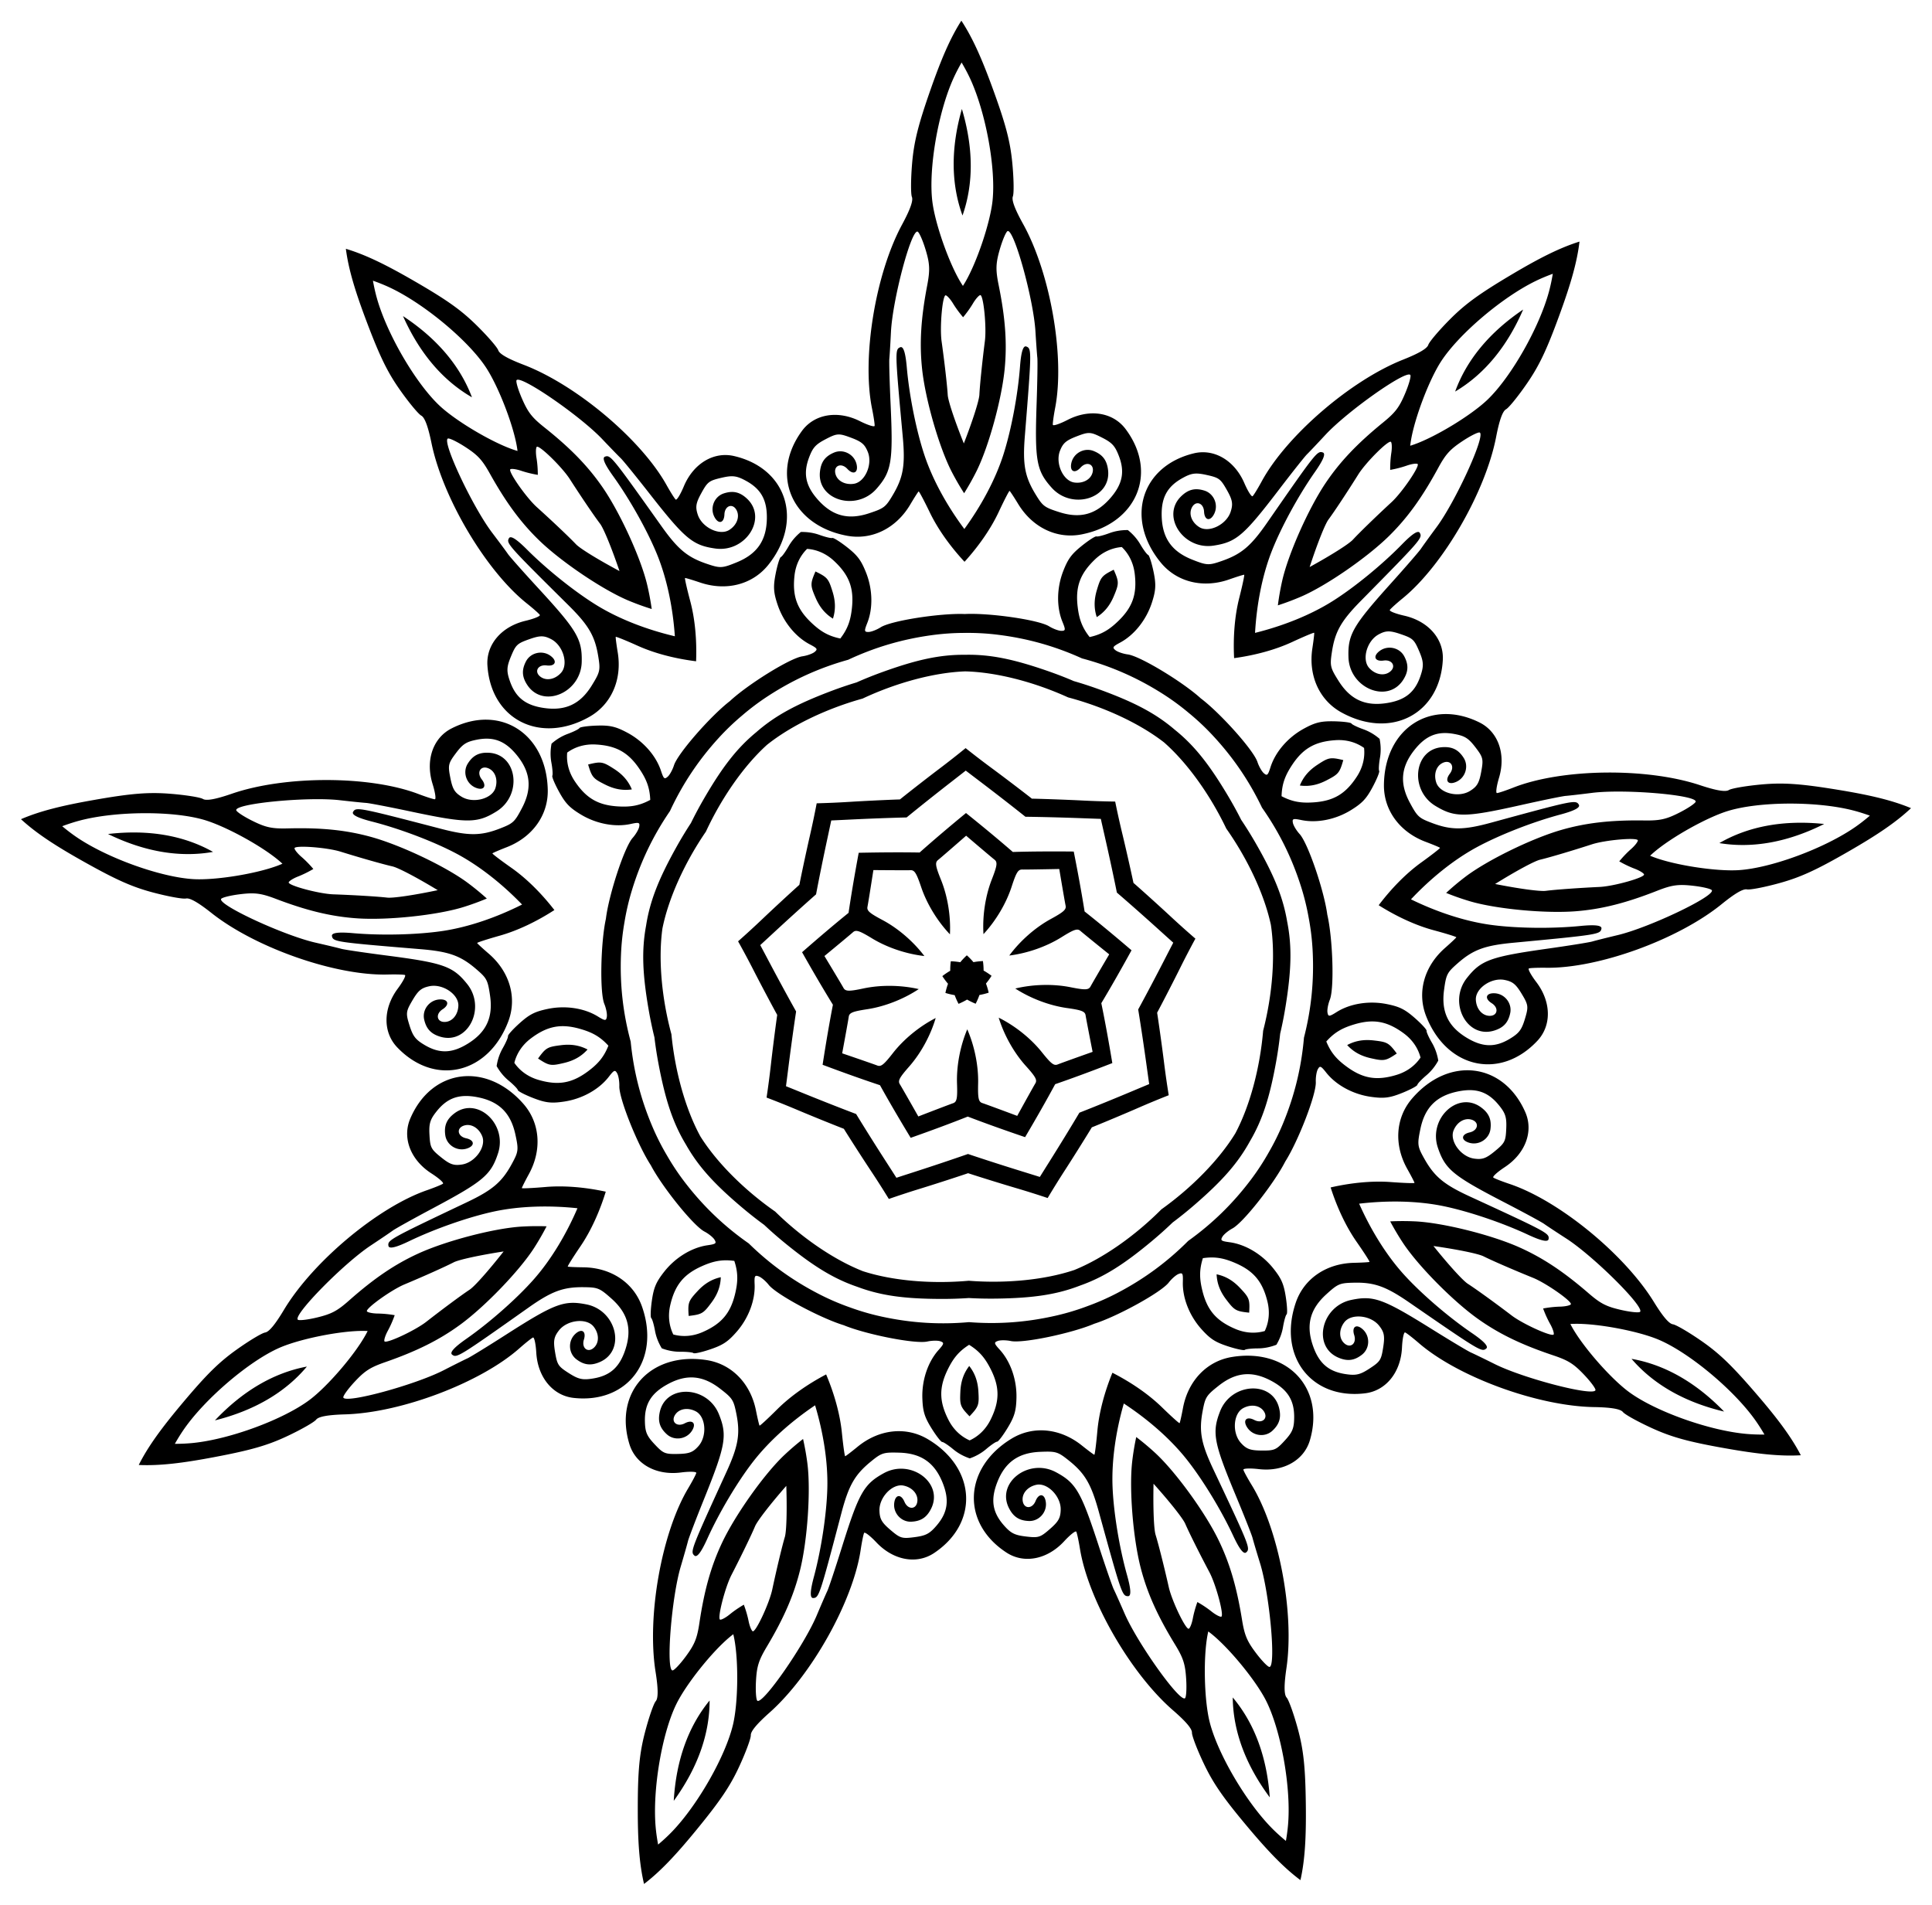 <svg xmlns="http://www.w3.org/2000/svg" viewBox="0 0 1659.053 1635.531"><path d="M1183.918 777.316c10.874-14.388 23.593-27.392 36.605-36.756 9.053-6.52 16.27-12.156 16.039-12.527-.232-.37-5.802-2.699-12.378-5.176-22.27-8.386-36.017-27.186-35.768-48.903.544-48.38 40.13-74.288 81.972-53.62 16.13 7.963 22.938 27.125 16.876 47.471-2.172 7.265-2.976 13.203-1.79 13.197 1.186-.007 7.577-2.143 14.2-4.747 41.532-16.326 114.279-17.252 160.032-2.058 13.995 4.649 22.026 6.01 24.897 4.215 2.33-1.457 15.051-3.624 28.27-4.815 18.516-1.67 33.414-.637 64.887 4.513 27.662 4.514 46.867 9.004 63.272 15.848-12.933 12.194-29.317 23.174-53.606 37.162-27.629 15.928-41.203 22.152-59.116 27.126-12.79 3.551-25.455 6.014-28.15 5.474-3.32-.666-10.354 3.442-21.807 12.732-37.445 30.365-105.837 55.176-150.457 54.561-7.117-.099-13.85.159-14.962.57-1.112.414 1.736 5.686 6.333 11.717 12.853 16.896 13.248 37.228.966 50.373-31.853 34.106-78.036 23.839-95.622-21.235-7.9-20.232-1.673-42.674 16.204-58.38 5.278-4.64 9.668-8.785 9.754-9.213.086-.428-8.656-3.155-19.428-6.059-15.48-4.169-31.97-11.846-47.223-21.47zm-41.273 242.345c17.578-4.032 35.68-5.818 51.667-4.628 11.126.825 20.277 1.147 20.338.714.06-.432-2.71-5.797-6.155-11.922-11.669-20.739-10.116-43.977 4.035-60.453 31.515-36.711 78.493-31.112 97.261 11.615 7.238 16.47.135 35.524-17.587 47.214-6.333 4.168-10.766 8.2-9.853 8.959.912.757 7.18 3.228 13.93 5.491 42.308 14.19 98.63 60.241 123.913 101.29 7.732 12.556 13.01 18.761 16.363 19.232 2.722.382 13.859 6.899 24.751 14.483 15.257 10.623 26.006 20.99 46.805 45.166 18.29 21.239 30.115 37.023 38.282 52.81-17.745 1.029-37.354-1.092-64.95-5.989-31.404-5.558-45.804-9.515-62.724-17.22-12.079-5.5-23.365-11.755-25.082-13.901-2.115-2.643-10.144-4.018-24.889-4.264-48.203-.808-116.542-25.762-150.328-54.915-5.388-4.65-10.711-8.781-11.828-9.18-1.118-.398-2.325 5.471-2.68 13.045-1.014 21.206-13.781 37.035-31.639 39.21-46.324 5.652-75.102-31.9-59.601-77.732 6.953-20.576 26.148-33.765 49.939-34.307 7.025-.16 13.052-.514 13.393-.787.342-.273-4.603-7.98-10.988-17.13-9.178-13.143-16.875-29.624-22.373-46.8zM955.25 1178.778c16.057 8.21 31.072 18.478 42.554 29.666 7.993 7.784 14.797 13.912 15.121 13.62.325-.292 1.651-6.182 2.948-13.089 4.392-23.388 20.519-40.19 41.95-43.716 47.74-7.865 80.128 26.62 67.04 71.416-5.041 17.268-22.73 27.3-43.82 24.863-7.532-.878-13.52-.639-13.308.529.213 1.167 3.426 7.089 7.141 13.16 23.29 38.066 36.834 109.547 29.816 157.243-2.148 14.589-2.093 22.735.173 25.25 1.839 2.043 6.181 14.194 9.65 27.005 4.86 17.945 6.43 32.795 6.823 64.685.358 28.026-.729 47.719-4.62 65.062-14.254-10.618-27.913-24.847-45.905-46.338-20.484-24.443-28.971-36.73-36.98-53.508-5.718-11.978-10.343-24.024-10.279-26.772.08-3.384-5.188-9.598-16.325-19.264-36.406-31.603-72.717-94.648-79.86-138.697-1.138-7.026-2.56-13.612-3.16-14.635-.6-1.024-5.297 2.697-10.437 8.27-14.408 15.593-34.363 19.512-49.44 9.7-39.12-25.447-37.028-72.711 4.307-97.857 18.553-11.293 41.735-9.058 60.308 5.82 5.485 4.392 10.33 7.995 10.766 8.006.436.01 1.603-9.073 2.593-20.185 1.417-15.969 6.114-33.541 12.943-50.234zm-245.831 1.437c7.024 16.61 11.926 34.127 13.53 50.078 1.12 11.1 2.392 20.169 2.828 20.154.437-.016 5.24-3.675 10.672-8.132 18.398-15.093 41.553-17.599 60.235-6.524 41.627 24.662 44.27 71.898 5.451 97.8-14.962 9.988-34.96 6.302-49.55-9.12-5.205-5.514-9.945-9.18-10.534-8.149-.587 1.03-1.932 7.633-2.989 14.672-6.627 44.13-42.198 107.593-78.233 139.62-11.023 9.795-16.218 16.07-16.099 19.454.096 2.746-4.388 14.846-9.965 26.89-7.812 16.87-16.155 29.255-36.352 53.936-17.74 21.7-31.232 36.087-45.36 46.872-4.095-17.297-5.412-36.976-5.38-65.005.02-31.891 1.416-46.759 6.065-64.76 3.32-12.85 7.52-25.051 9.335-27.115 2.236-2.542 2.196-10.688-.122-25.251-7.575-47.611 5.133-119.245 27.976-157.58 3.644-6.115 6.788-12.074 6.987-13.243.198-1.17-5.792-1.34-13.313-.374-21.06 2.683-38.865-7.14-44.108-24.35-13.61-44.638 18.373-79.5 66.202-72.193 21.47 3.275 37.792 19.888 42.457 43.223 1.378 6.89 2.773 12.765 3.101 13.053.328.289 7.06-5.919 14.961-13.796 11.35-11.321 26.244-21.763 42.205-30.16zm-189.24-156.917c-5.297 17.24-12.801 33.81-21.826 47.06-6.278 9.222-11.131 16.987-10.787 17.256.344.269 6.375.552 13.402.63 23.795.264 43.143 13.228 50.336 33.721 16.036 45.65-12.302 83.534-58.689 78.423-17.882-1.966-30.833-17.645-32.095-38.837-.443-7.57-1.718-13.424-2.832-13.013-1.112.412-6.386 4.604-11.72 9.317-33.443 29.546-101.486 55.297-149.676 56.668-14.74.418-22.754 1.887-24.837 4.555-1.692 2.166-12.905 8.552-24.919 14.193-16.828 7.902-31.18 12.027-62.517 17.951-27.538 5.22-47.12 7.57-64.876 6.748 7.982-15.881 19.622-31.803 37.662-53.254 20.516-24.417 31.142-34.909 46.274-45.71 10.803-7.71 21.863-14.357 24.58-14.77 3.347-.51 8.552-6.777 16.138-19.423 24.8-41.341 80.582-88.047 122.722-102.73 6.721-2.342 12.96-4.886 13.864-5.654.903-.77-3.576-4.749-9.958-8.843-17.857-11.482-25.182-30.453-18.137-47.005 18.267-42.944 65.176-49.091 97.119-12.75 14.342 16.31 16.167 39.527 4.74 60.401-3.373 6.165-6.08 11.561-6.015 11.993s9.213.004 20.329-.951c15.972-1.377 34.093.197 51.718 4.024zm-44.103-241.846c-15.139 9.801-31.538 17.67-46.968 22.02-10.738 3.03-19.447 5.858-19.356 6.285.09.427 4.528 4.521 9.861 9.098 18.059 15.497 24.547 37.865 16.885 58.187-17.059 45.277-63.119 56.083-95.368 22.351-12.435-13-12.277-33.336.378-50.381 4.525-6.083 7.312-11.388 6.195-11.79-1.116-.398-7.852-.577-14.967-.395-44.61 1.137-113.287-22.874-151.084-52.8-11.561-9.155-18.643-13.18-21.954-12.476-2.689.572-15.383-1.743-28.213-5.144-17.97-4.765-31.616-10.83-59.43-26.434-24.45-13.703-40.96-24.49-54.035-36.533 16.323-7.035 35.474-11.75 63.082-16.586 31.411-5.518 46.295-6.724 64.83-5.271 13.232 1.037 25.977 3.055 28.324 4.484 2.892 1.761 10.907.307 24.847-4.505 45.572-15.728 118.325-15.651 160.044.188 6.654 2.527 13.069 4.588 14.254 4.58 1.187-.008.314-5.936-1.943-13.175-6.3-20.273.283-39.514 16.32-47.666 41.597-21.155 81.483 4.289 82.593 52.66.503 21.713-13.023 40.672-35.194 49.317-6.547 2.554-12.09 4.948-12.316 5.321-.227.373 7.055 5.925 16.184 12.338 13.12 9.212 25.99 22.066 37.031 36.327zM597.75 567.838c-17.898-2.223-35.519-6.736-50.135-13.322-10.173-4.581-18.662-8.013-18.867-7.627-.205.386.563 6.374 1.706 13.308 3.872 23.48-5.535 44.784-24.468 55.427-42.17 23.719-84.4 2.39-87.423-44.18-1.168-17.951 12.023-33.428 32.674-38.35 7.378-1.752 12.922-4.024 12.324-5.05-.599-1.023-5.643-5.49-11.211-9.924-34.904-27.804-72.08-90.342-81.798-137.561-2.971-14.445-5.809-22.08-8.798-23.67-2.427-1.29-10.664-11.223-18.305-22.075-10.704-15.2-17.258-28.618-28.535-58.45-9.922-26.213-15.636-45.09-17.91-62.719 17.025 5.103 34.727 13.802 58.984 27.843 27.61 15.964 39.787 24.607 53.051 37.633 9.47 9.3 17.936 19.038 18.815 21.642 1.083 3.208 8.158 7.246 21.93 12.52 45.02 17.245 100.702 64.068 122.48 103.018 3.473 6.213 7.062 11.915 7.975 12.672.914.756 4.056-4.346 6.98-11.342 8.206-19.58 25.617-30.088 43.141-26.024 45.464 10.533 59.663 55.662 29.421 93.43-13.571 16.956-36.12 22.784-58.66 15.157-6.657-2.252-12.442-3.981-12.856-3.842-.413.14 1.596 9.074 4.467 19.855 4.13 15.49 5.726 33.61 5.018 51.631zm230.514-85.429c-12.282-13.207-22.88-27.99-29.842-42.43-4.849-10.049-9.146-18.135-9.551-17.971s-3.666 5.245-7.247 11.291c-12.126 20.475-33.027 30.75-54.371 26.732-47.551-8.937-66.192-52.42-38.572-90.038 10.643-14.502 30.697-17.879 49.681-8.376 6.777 3.4 12.485 5.224 12.686 4.054.2-1.169-.795-7.833-2.21-14.809-8.865-43.735 2.855-115.538 25.763-157.957 7.008-12.975 9.743-20.648 8.474-23.787-1.03-2.548-.954-15.452.167-28.677 1.572-18.524 5.175-33.016 15.713-63.117 9.248-26.458 17.005-44.592 26.594-59.558 9.763 14.853 17.731 32.895 27.288 59.243 10.889 29.976 14.661 44.425 16.45 62.93 1.275 13.21 1.501 26.112.501 28.673-1.232 3.153 1.593 10.794 8.752 23.686 23.402 42.149 35.96 113.81 27.606 157.645-1.333 6.992-2.249 13.667-2.036 14.834.214 1.167 5.901-.723 12.638-4.202 18.871-9.724 38.963-6.582 49.776 7.795 28.056 37.292 9.926 80.99-37.518 90.483-21.295 4.266-42.315-5.763-54.68-26.095-3.651-6.004-6.971-11.047-7.378-11.206-.407-.159-4.61 7.977-9.34 18.08-6.794 14.521-17.218 29.428-29.344 42.777zm231.496 82.73c-.919-18.012.466-36.149 4.414-51.686 2.745-10.814 4.65-19.77 4.235-19.906-.416-.134-6.18 1.662-12.81 3.992-22.45 7.89-45.065 2.325-58.834-14.472-30.68-37.411-17.01-82.703 28.328-93.766 17.476-4.268 35.008 6.035 43.442 25.518 3.006 6.961 6.207 12.027 7.112 11.26.904-.768 4.427-6.511 7.827-12.764 21.32-39.202 76.453-86.673 121.268-104.443 13.709-5.435 20.736-9.555 21.782-12.775.849-2.614 9.2-12.45 18.56-21.86 13.112-13.18 25.188-21.966 52.608-38.25 24.092-14.324 41.69-23.23 58.656-28.531-2.069 17.654-7.562 36.597-17.177 62.924-10.927 29.962-17.324 43.455-27.85 58.78-7.514 10.94-15.634 20.969-18.046 22.287-2.97 1.624-5.718 9.293-8.52 23.77-9.167 47.33-45.61 110.299-80.186 138.509-5.515 4.499-10.508 9.024-11.094 10.054-.586 1.032 4.984 3.24 12.382 4.905 20.707 4.681 34.079 20.003 33.12 37.966-2.478 46.602-44.456 68.423-86.901 45.198-19.056-10.42-28.712-31.614-25.114-55.137 1.062-6.947 1.76-12.944 1.55-13.327s-8.658 3.147-18.776 7.847c-14.539 6.757-32.106 11.475-49.976 13.907zm-91.237-109.952c4.264 3.408 7.917 7.501 10.657 12.202 2.737 4.692 5.768 8.787 6.735 9.101.967.314 3.052 6.738 4.63 14.273 2.327 11.09 2.05 16.216-1.443 26.9-4.802 14.683-15.054 27.566-27.089 34.06-6.534 3.52-7.005 4.276-4.111 6.619 1.796 1.454 6.536 3.08 10.53 3.612 10.638 1.418 47.44 23.77 62.69 37.723 16.533 12.401 45.313 44.43 48.677 54.622 1.262 3.826 3.737 8.183 5.499 9.679 2.838 2.41 3.493 1.807 5.743-5.266 4.154-13.03 14.915-25.489 28.455-32.927 9.854-5.41 14.839-6.631 26.169-6.399 7.697.157 14.395 1.016 14.883 1.909.488.892 5.073 3.112 10.19 4.933 5.127 1.822 9.826 4.654 13.965 8.214 1.076 5.352 1.244 10.836.32 16.198-.92 5.353-1.23 10.438-.69 11.3.539.863-1.993 7.123-5.627 13.911-5.347 9.991-8.853 13.74-18.397 19.679-13.117 8.16-29.251 11.44-42.645 8.68-7.268-1.504-8.114-1.229-7.404 2.426.442 2.269 3.027 6.561 5.745 9.535 7.238 7.925 21.062 48.705 23.775 69.194 4.694 20.128 6.154 63.163 2.179 73.132-1.493 3.743-2.397 8.671-2.01 10.95.626 3.67 1.515 3.63 7.785-.343 11.557-7.31 27.81-9.938 42.963-6.932 11.026 2.188 15.63 4.458 24.16 11.918 5.795 5.068 10.374 10.032 10.174 11.03-.2.996 1.885 5.645 4.635 10.328 2.756 4.692 4.535 9.882 5.418 15.27-2.616 4.79-6.013 9.1-10.166 12.614-4.146 3.51-7.652 7.205-7.794 8.212-.141 1.007-6.105 4.176-13.252 7.04-10.518 4.216-15.613 4.834-26.742 3.249-15.294-2.18-29.76-10.039-38.246-20.763-4.602-5.823-5.427-6.156-7.233-2.9-1.12 2.022-1.898 6.972-1.728 10.997.45 10.723-15.172 50.849-26.264 68.288-9.342 18.437-35.886 52.341-45.34 57.423-3.548 1.908-7.409 5.102-8.576 7.096-1.88 3.214-1.173 3.754 6.183 4.742 13.552 1.828 27.691 10.263 37.367 22.305 7.04 8.765 9.108 13.462 10.846 24.66 1.183 7.608 1.5 14.353.705 14.989-.794.635-2.184 5.536-3.088 10.892-.904 5.365-2.878 10.484-5.665 15.178-5.084 1.99-10.455 3.107-15.896 3.13-5.432.023-10.493.6-11.249 1.28-.756.681-7.36-.725-14.676-3.125-10.768-3.531-15.068-6.333-22.575-14.7-10.314-11.501-16.345-26.82-15.952-40.49.218-7.419-.2-8.204-3.676-6.87-2.158.828-5.936 4.12-8.393 7.313-6.547 8.504-44.307 29.2-64.014 35.43-19.007 8.118-61.134 17.028-71.643 14.844-3.944-.82-8.955-.854-11.132-.077-3.505 1.253-3.311 2.122 1.69 7.607 9.206 10.112 14.615 25.661 14.287 41.106-.24 11.24-1.676 16.166-7.542 25.862-3.985 6.588-8.078 11.96-9.095 11.935-1.017-.023-5.232 2.837-9.367 6.359-4.142 3.529-8.944 6.182-14.096 7.986-5.173-1.744-10.006-4.34-14.189-7.821-4.176-3.473-8.424-6.284-9.44-6.249-1.017.036-5.173-5.287-9.234-11.828-5.98-9.626-7.472-14.536-7.844-25.772-.509-15.44 4.718-31.051 13.806-41.27 4.936-5.543 5.12-6.414 1.6-7.626-2.185-.752-7.195-.659-11.13.207-10.482 2.306-52.71-6.111-71.811-14.007-19.779-5.998-57.777-26.252-64.424-34.679-2.494-3.164-6.31-6.41-8.478-7.214-3.49-1.294-3.9-.504-3.595 6.912.553 13.665-5.299 29.053-15.478 40.673-7.409 8.455-11.676 11.307-22.402 14.964-7.286 2.485-13.875 3.969-14.639 3.297-.763-.672-5.831-1.19-11.262-1.15-5.441.04-10.825-1.014-15.932-2.943-2.842-4.661-4.875-9.757-5.842-15.112-.966-5.344-2.414-10.229-3.215-10.855-.802-.626-.564-7.375.53-14.996 1.607-11.218 3.62-15.939 10.557-24.784 9.535-12.155 23.574-20.755 37.104-22.741 7.344-1.074 8.045-1.622 6.128-4.813-1.191-1.981-5.089-5.13-8.66-6.996-9.512-4.971-36.45-38.563-46.007-56.89-11.295-17.308-27.385-57.248-27.06-67.976.123-4.027-.713-8.967-1.857-10.976-1.843-3.235-2.664-2.892-7.198 2.985-8.36 10.822-22.733 18.85-38 21.208-11.11 1.715-16.212 1.156-26.78-2.937-7.18-2.78-13.18-5.878-13.333-6.884-.153-1.005-3.702-4.66-7.888-8.12-4.195-3.466-7.641-7.735-10.313-12.496.82-5.397 2.537-10.607 5.239-15.33 2.695-4.716 4.725-9.389 4.514-10.383-.212-.995 4.309-6.012 10.045-11.147 8.442-7.56 13.018-9.883 24.019-12.2 15.117-3.183 31.399-.746 43.04 6.43 6.316 3.898 7.206 3.928 7.788.251.361-2.283-.6-7.2-2.137-10.925-4.09-9.922-3.134-52.971 1.324-73.152 2.474-20.52 15.82-61.459 22.966-69.467 2.682-3.006 5.218-7.328 5.633-9.602.667-3.663-.182-3.929-7.432-2.34-13.361 2.916-29.532-.174-42.743-8.18-9.613-5.828-13.163-9.535-18.626-19.463-3.713-6.745-6.318-12.976-5.79-13.844.53-.869.16-5.95-.822-11.292-.986-5.35-.882-10.836.131-16.2 4.097-3.608 8.763-6.495 13.868-8.377 5.096-1.88 9.655-4.154 10.132-5.052.477-.898 7.165-1.836 14.86-2.082 11.326-.365 16.325.797 26.241 6.093 13.626 7.279 24.533 19.612 28.839 32.591 2.332 7.047 2.994 7.641 5.804 5.199 1.744-1.517 4.168-5.902 5.385-9.743 3.244-10.23 31.648-42.593 48.036-55.187 15.084-14.13 51.624-36.91 62.245-38.453 3.987-.578 8.708-2.26 10.487-3.734 2.866-2.377 2.386-3.127-4.189-6.57-12.11-6.354-22.511-19.116-27.485-33.741-3.618-10.644-3.954-15.765-1.758-26.882 1.491-7.554 3.5-14.001 4.464-14.327.964-.325 3.947-4.455 6.628-9.178 2.685-4.733 6.29-8.868 10.514-12.326 5.458-.13 10.887.657 16.008 2.496 5.112 1.836 10.066 3.024 11.008 2.643.944-.38 6.67 3.2 12.723 7.957 8.91 7.001 11.993 11.105 16.185 21.535 5.76 14.335 6.187 30.793 1.142 43.504-2.742 6.897-2.618 7.778 1.105 7.713 2.31-.04 6.986-1.842 10.388-4.001 9.06-5.752 51.622-12.286 72.27-11.4 20.638-1.127 63.272 4.909 72.4 10.554 3.427 2.12 8.123 3.866 10.434 3.88 3.723.022 3.838-.86 1.015-7.725-5.193-12.651-4.958-29.113.633-43.514 4.07-10.48 7.104-14.618 15.933-21.723 5.997-4.828 11.68-8.475 12.628-8.105.947.37 5.887-.876 10.977-2.771 5.099-1.9 10.519-2.75 15.978-2.684zm128.814 64.635a226.42 226.42 0 013.694-21.012c5.144-22.853 22.472-61.917 37.183-83.835 12.349-18.388 27.124-33.97 49.449-52.17 10.541-8.59 13.876-12.963 18.87-24.743 3.333-7.865 5.37-15.113 4.526-16.108-3.71-4.376-54.175 31.255-72.94 51.493-6.67 7.196-13.742 14.665-15.714 16.592-1.972 1.929-12.85 15.634-24.173 30.467-30.103 39.41-36.621 44.999-55.981 47.999-26.1 4.046-45.5-25.416-27.927-42.38 6.124-5.905 12.005-7.329 19.965-4.832 8.17 2.564 12.202 12.181 8.362 19.939-3.366 6.798-8.32 5.737-8.695-1.864-.379-7.67-7.344-9.916-10.548-3.405-2.767 5.626.016 12.733 6.555 16.745 8.3 5.092 23.257-2.292 26.812-13.237 2.19-6.745 1.605-10.147-3.212-18.659-5.471-9.668-6.714-10.593-17.406-12.963-9.573-2.123-13.148-1.629-21.205 2.93-12.884 7.29-17.941 16.894-17.372 32.987.648 18.477 8.772 29.88 26.213 36.79 12.606 5 14.247 5.068 25.68 1.05 16.643-5.84 24.72-12.697 38.682-32.837 41.783-60.263 42.99-61.79 47.717-60.255 2.773.9.56 6.397-6.814 16.917-13.961 19.92-28.68 46.877-36.796 67.408-8.38 21.195-13.145 46.339-14.525 70.62 23.606-5.852 47.433-15.19 66.71-27.349 18.673-11.776 42.44-31.232 59.43-48.64 8.972-9.194 13.964-12.387 15.363-9.828 2.384 4.36 1.106 5.83-50.38 58.048-17.206 17.45-22.448 26.656-25.107 44.093-1.831 11.979-1.461 13.579 5.786 25.041 10.02 15.86 22.73 21.732 41.008 18.949 15.92-2.42 24.421-9.168 29.2-23.18 2.988-8.761 2.812-12.365-1.047-21.38-4.308-10.069-5.447-11.12-15.961-14.705-9.257-3.158-12.708-3.104-18.93.298-10.098 5.52-14.586 21.585-8.045 28.799 5.154 5.683 12.653 7.102 17.67 3.341 5.805-4.354 2.308-10.783-5.3-9.735-7.538 1.04-9.499-3.633-3.441-8.2 6.913-5.209 17.11-3.027 21.142 4.526 3.928 7.36 3.618 13.404-1.052 20.515-13.418 20.41-45.962 6.8-46.818-19.598-.636-19.58 3.649-27.02 36.805-63.9 12.48-13.873 23.934-27.1 25.465-29.395 1.529-2.296 7.559-10.628 13.396-18.515 16.413-22.187 42.085-78.377 37.099-81.213-1.134-.645-7.88 2.7-14.992 7.431-10.652 7.088-14.332 11.175-20.823 23.125-13.751 25.308-26.328 42.713-42.112 58.253-18.815 18.515-53.995 42.775-75.501 52.061a226.498 226.498 0 01-19.965 7.52zm144.497 246.933a226.31 226.31 0 0116.336-13.721c18.63-14.2 57.014-32.987 82.371-40.32 21.28-6.15 42.615-8.588 71.415-8.18 13.597.196 18.962-1.01 30.36-6.825 7.608-3.883 13.828-8.126 13.822-9.43-.03-5.737-61.592-10.88-88.975-7.44-9.735 1.226-19.953 2.402-22.703 2.61-2.75.21-19.893 3.717-38.102 7.8-48.393 10.842-56.978 10.933-73.737.786-22.594-13.676-18.517-48.715 5.849-50.415 8.486-.588 13.907 2.102 18.4 9.132 4.61 7.215 1.517 17.174-6.411 20.648-6.95 3.044-10.062-.953-5.463-7.017 4.64-6.118.748-12.316-5.892-9.388-5.736 2.531-8.172 9.764-5.741 17.04 3.085 9.237 19.29 13.195 29.048 7.095 6.013-3.759 7.751-6.741 9.532-16.358 2.024-10.923 1.667-12.43-5-21.118-5.97-7.78-9.025-9.7-18.128-11.386-14.556-2.698-24.603 1.409-34.511 14.102-11.38 14.571-12.488 28.529-3.568 45.033 6.442 11.933 7.656 13.04 18.996 17.31 16.504 6.224 27.098 6.163 50.74-.29 70.744-19.306 72.65-19.7 75.285-15.486 1.545 2.473-3.683 5.261-16.094 8.58-23.499 6.284-52.103 17.474-71.517 27.985-20.043 10.85-39.855 27.048-56.52 44.761 21.844 10.692 46.099 18.854 68.682 21.93 21.874 2.982 52.587 3.355 76.791.94 12.783-1.275 18.66-.512 18.087 2.348-.977 4.872-2.9 5.176-75.906 12.083-24.397 2.308-34.33 5.99-47.576 17.639-9.102 7.999-9.848 9.463-11.663 22.902-2.52 18.59 3.443 31.258 19.233 40.874 13.751 8.38 24.601 8.675 37.268 1.013 7.922-4.79 10.103-7.665 12.942-17.051 3.171-10.482 2.974-12.019-2.776-21.524-5.06-8.37-7.74-10.546-14.692-11.94-11.284-2.263-25.048 7.16-24.675 16.89.295 7.667 5.128 13.574 11.388 13.917 7.246.397 8.7-6.776 2.198-10.863-6.443-4.05-4.942-8.89 2.634-8.493 8.644.452 15.054 8.678 13.287 17.056-1.722 8.163-5.844 12.593-13.992 15.039-23.398 7.01-39.58-24.334-23.268-45.106 12.1-15.409 20.164-18.354 69.269-25.293 18.477-2.606 35.755-5.376 38.402-6.15 2.647-.776 12.621-3.282 22.163-5.572 26.835-6.446 82.619-32.988 80.622-38.366-.455-1.223-7.772-2.998-16.261-3.944-12.717-1.418-18.162-.653-30.815 4.33-26.802 10.547-47.625 15.796-69.705 17.554-26.314 2.09-68.858-1.94-91.301-8.65a226.273 226.273 0 01-20.128-7.071zm-48.034 282.043a226.344 226.344 0 0121.334-.01c23.399 1.097 64.878 11.378 89.017 22.06 20.253 8.968 38.164 20.813 59.964 39.638 10.29 8.89 15.176 11.415 27.644 14.286 8.325 1.917 15.817 2.665 16.65 1.661 3.665-4.413-40.188-47.924-63.377-62.89-8.245-5.32-16.828-10.987-19.069-12.594-2.242-1.608-17.628-9.94-34.201-18.516-44.04-22.802-50.675-28.25-56.991-46.795-8.517-25 17.128-49.222 36.886-34.862 6.88 5.005 9.303 10.55 8.226 18.823-1.107 8.49-9.877 14.131-18.184 11.697-7.28-2.135-7.095-7.198.326-8.887 7.487-1.705 8.49-8.954 1.521-10.979-6.02-1.748-12.536 2.227-15.352 9.364-3.573 9.058 6.296 22.506 17.692 24.106 7.023.985 10.271-.182 17.817-6.404 8.572-7.066 9.267-8.451 9.744-19.392.428-9.797-.679-13.231-6.568-20.374-9.416-11.423-19.752-14.736-35.502-11.38-18.083 3.847-27.904 13.827-31.68 32.203-2.735 13.283-2.516 14.91 3.426 25.472 8.642 15.376 16.797 22.139 39.055 32.392 66.603 30.684 68.317 31.608 67.626 36.529-.405 2.888-6.203 1.663-17.843-3.773-22.041-10.29-51.146-20.104-72.774-24.53-22.328-4.573-47.917-4.9-72.069-2.042 9.862 22.23 23.195 44.074 38.517 60.946 14.84 16.345 38.128 36.372 58.221 50.082 10.613 7.24 14.624 11.601 12.347 13.423-3.88 3.104-5.55 2.101-65.915-39.534-20.172-13.915-30.15-17.48-47.783-17.07-12.115.277-13.626.919-23.656 10.047-13.88 12.62-17.455 26.158-11.54 43.675 5.148 15.258 13.27 22.458 27.898 24.731 9.148 1.422 12.667.622 20.874-4.743 9.168-5.992 10.004-7.296 11.71-18.273 1.503-9.664.85-13.054-3.58-18.591-7.19-8.986-23.79-10.616-29.759-2.921-4.702 6.062-4.797 13.693-.223 17.98 5.297 4.962 11.02.401 8.667-6.908-2.332-7.244 1.929-9.986 7.478-4.813 6.33 5.903 5.953 16.323-.785 21.606-6.567 5.146-12.572 5.89-20.386 2.526-22.43-9.67-14.678-44.082 11.17-49.509 19.172-4.026 27.243-1.099 69.32 25.15 15.83 9.88 30.845 18.864 33.371 19.973 2.526 1.107 11.779 5.598 20.56 9.978 24.7 12.31 84.493 27.835 86.42 22.432.439-1.229-4.026-7.291-9.92-13.474-8.83-9.26-13.494-12.173-26.39-16.49-27.311-9.148-46.636-18.512-64.68-31.358-21.501-15.313-51.502-45.747-64.382-65.313a226.332 226.332 0 01-10.872-18.355zm-218.09 185.181a226.357 226.357 0 0116.349 13.706c17.219 15.881 42.386 50.419 54.01 74.118 9.751 19.888 15.858 40.476 20.457 68.91 2.169 13.424 4.288 18.498 11.994 28.712 5.145 6.82 10.403 12.208 11.687 11.975 5.644-1.026.019-62.545-8.124-88.915-2.898-9.374-5.83-19.233-6.513-21.905-.684-2.672-7.115-18.945-14.298-36.168-19.08-45.775-20.66-54.214-13.578-72.48 9.545-24.626 44.76-26.696 50.665-2.995 2.053 8.255.345 14.06-5.798 19.706-6.305 5.793-16.65 4.476-21.448-2.728-4.205-6.315-.808-10.074 5.962-6.598 6.831 3.507 12.26-1.402 8.222-7.433-3.488-5.209-11.035-6.352-17.779-2.695-8.56 4.642-9.644 21.287-1.942 29.838 4.746 5.27 7.984 6.464 17.765 6.548 11.108.096 12.53-.518 19.929-8.592 6.625-7.23 7.985-10.572 8.065-19.83.129-14.803-5.66-23.984-19.881-31.538-16.326-8.676-30.264-7.343-44.969 4.307-10.632 8.416-11.511 9.804-13.748 21.714-3.263 17.333-1.364 27.756 9.096 49.918 31.298 66.317 32.017 68.126 28.325 71.452-2.167 1.952-5.821-2.714-11.244-14.36-10.27-22.05-26.257-48.276-39.98-65.57-14.165-17.855-33.557-34.554-53.895-47.889-6.736 23.37-10.562 48.672-9.67 71.446.861 22.06 5.827 52.37 12.408 75.789 3.476 12.367 3.745 18.287.83 18.219-4.969-.116-5.602-1.958-25.081-72.654-6.51-23.626-11.861-32.77-25.632-43.79-9.459-7.576-11.03-8.056-24.58-7.51-18.745.747-30.186 8.819-36.914 26.04-5.864 14.997-4.271 25.733 5.474 36.877 6.094 6.969 9.303 8.618 19.04 9.784 10.873 1.303 12.353.842 20.715-6.471 7.363-6.437 9.042-9.454 9.208-16.543.268-11.505-11.401-23.424-20.92-21.366-7.498 1.621-12.476 7.406-11.728 13.63.869 7.206 8.185 7.391 11.08.28 2.87-7.05 7.897-6.41 8.822 1.119 1.056 8.591-5.932 16.331-14.49 16.047-8.337-.279-13.416-3.57-17.24-11.169-10.966-21.825 17.092-43.204 40.38-30.746 17.276 9.239 21.577 16.67 36.937 63.823 5.776 17.745 11.504 34.279 12.726 36.751 1.223 2.472 5.424 11.86 9.335 20.859 11.009 25.308 46.834 75.635 51.784 72.735 1.125-.66 1.602-8.174 1.06-16.7-.812-12.768-2.511-17.998-9.615-29.594-15.041-24.563-23.826-44.158-29.392-65.597-6.627-25.551-10.047-68.149-7.336-91.416a226.293 226.293 0 013.47-21.05zm-286.1 1.672a226.334 226.334 0 013.715 21.008c2.982 23.234.06 65.869-6.268 91.496-5.314 21.503-13.87 41.199-28.623 65.936-6.968 11.678-8.606 16.928-9.269 29.705-.442 8.531.122 16.039 1.255 16.686 4.984 2.842 40.218-47.9 50.93-73.335 3.806-9.044 7.897-18.48 9.092-20.967 1.193-2.486 6.727-19.086 12.295-36.897 14.808-47.33 19.022-54.81 36.188-64.25 23.142-12.73 51.448 8.32 40.737 30.272-3.734 7.644-8.774 10.993-17.108 11.37-8.554.383-15.632-7.274-14.677-15.877.838-7.54 5.856-8.237 8.808-1.223 2.98 7.078 10.292 6.807 11.076-.408.676-6.233-4.37-11.96-11.887-13.493-9.541-1.946-21.07 10.108-20.667 21.61.248 7.086 1.962 10.083 9.4 16.434 8.447 7.214 9.932 7.658 20.79 6.228 9.722-1.28 12.912-2.966 18.924-10.006 9.614-11.257 11.081-22.011 5.042-36.939-6.929-17.14-18.463-25.079-37.216-25.606-13.555-.387-15.12.11-24.49 7.796-13.64 11.181-18.885 20.387-25.118 44.087-18.652 70.92-19.264 72.768-24.23 72.942-2.915.102-2.715-5.82.616-18.228 6.307-23.493 10.918-53.859 11.522-75.928.626-22.782-3.496-48.04-10.504-71.328-20.181 13.572-39.377 30.496-53.332 48.515-13.52 17.453-29.2 43.864-39.211 66.033-5.287 11.709-8.886 16.416-11.076 14.49-3.73-3.282-3.032-5.1 27.488-71.778 10.2-22.282 11.978-32.727 8.513-50.02-2.376-11.884-3.271-13.26-14.002-21.553-14.84-11.477-28.792-12.647-45.015-3.78-14.132 7.719-19.813 16.967-19.511 31.768.188 9.255 1.587 12.582 8.296 19.733 7.492 7.988 8.922 8.585 20.028 8.359 9.779-.198 13.003-1.43 17.687-6.754 7.601-8.64 6.323-25.272-2.29-29.814-6.787-3.578-14.32-2.347-17.747 2.903-3.966 6.077 1.519 10.922 8.309 7.336 6.729-3.555 10.169.165 6.038 6.528-4.714 7.26-15.042 8.697-21.414 2.979-6.209-5.574-7.984-11.359-6.028-19.638 5.628-23.768 40.864-22.11 50.697 2.403 7.294 18.182 5.813 26.639-12.73 72.634-6.983 17.306-13.223 33.653-13.875 36.333-.652 2.68-3.469 12.572-6.257 21.98-7.834 26.463-12.74 88.043-7.084 89.003 1.286.218 6.481-5.232 11.546-12.11 7.585-10.304 9.646-15.403 11.657-28.852 4.267-28.485 10.132-49.142 19.65-69.143 11.347-23.833 36.109-58.663 53.141-74.745a226.326 226.326 0 0116.189-13.895zm-220.24-182.62a226.376 226.376 0 01-10.657 18.48c-12.65 19.716-42.293 50.498-63.614 66.062-17.893 13.056-37.107 22.644-64.31 32.11-12.843 4.468-17.473 7.436-26.194 16.798-5.822 6.251-10.216 12.365-9.763 13.589 1.99 5.38 61.598-10.842 86.153-23.44 8.73-4.482 17.929-9.081 20.441-10.218 2.513-1.138 17.422-10.296 33.136-20.362 41.767-26.738 49.803-29.76 69.022-25.957 25.909 5.124 34.062 39.444 11.747 49.375-7.774 3.455-13.788 2.781-20.414-2.288-6.8-5.204-7.299-15.62-1.037-21.596 5.488-5.237 9.78-2.545 7.533 4.726-2.268 7.336 3.509 11.83 8.747 6.807 4.524-4.34 4.34-11.97-.433-17.977-6.058-7.624-22.639-5.801-29.722 3.268-4.365 5.589-4.979 8.986-3.363 18.632 1.834 10.956 2.685 12.251 11.922 18.135 8.27 5.269 11.798 6.027 20.928 4.499 14.601-2.444 22.638-9.739 27.607-25.056 5.71-17.584 1.977-31.08-12.05-43.537-10.135-9.01-11.654-9.635-23.771-9.77-17.637-.203-27.572 3.477-47.58 17.627-59.875 42.338-61.532 43.36-65.448 40.302-2.299-1.795 1.661-6.204 12.189-13.567 19.932-13.943 42.983-34.241 57.631-50.758 15.124-17.05 28.202-39.048 37.803-61.393-24.184-2.575-49.767-1.95-72.04 2.884-21.575 4.679-50.563 14.833-72.483 25.38-11.575 5.57-17.358 6.863-17.798 3.98-.748-4.912.955-5.856 67.195-37.316 22.137-10.513 30.212-17.37 38.674-32.846 5.818-10.63 6.018-12.26 3.128-25.51-3.99-18.331-13.927-28.196-32.054-31.832-15.788-3.17-26.084.262-35.367 11.795-5.805 7.21-6.872 10.658-6.33 20.449.606 10.935 1.317 12.311 9.97 19.277 7.619 6.134 10.88 7.263 17.891 6.195 11.377-1.733 21.088-15.295 17.41-24.311-2.9-7.104-9.461-11.002-15.461-9.184-6.945 2.107-5.857 9.344 1.65 10.96 7.44 1.603 7.683 6.664.43 8.883-8.279 2.531-17.114-3.006-18.32-11.483-1.174-8.26 1.185-13.833 8.005-18.918 19.589-14.59 45.516 9.33 37.291 34.428-6.099 18.617-12.67 24.143-56.44 47.458-16.472 8.769-31.76 17.28-33.983 18.914-2.222 1.634-10.738 7.401-18.92 12.816-23.012 15.236-66.354 59.256-62.638 63.627.845.993 8.328.158 16.63-1.856 12.433-3.017 17.289-5.599 27.475-14.608 21.578-19.078 39.35-31.132 59.496-40.336 24.013-10.964 65.37-21.729 88.754-23.1a226.47 226.47 0 0121.333-.238zm-51.326-281.463a226.36 226.36 0 01-20.044 7.307c-22.363 6.971-64.857 11.497-91.194 9.715-22.1-1.5-42.981-6.505-69.905-16.739-12.71-4.834-18.165-5.535-30.863-3.97-8.478 1.046-15.774 2.906-16.214 4.134-1.934 5.401 54.156 31.29 81.065 37.422 9.567 2.178 19.57 4.568 22.226 5.312 2.656.744 19.965 3.312 38.472 5.702 49.182 6.364 57.28 9.215 69.559 24.481 16.554 20.58.739 52.111-22.74 45.375-8.175-2.35-12.349-6.732-14.167-14.874-1.863-8.357 4.45-16.657 13.087-17.21 7.571-.485 9.129 4.337 2.734 8.462-6.453 4.162-4.916 11.317 2.325 10.837 6.256-.417 11.019-6.38 11.224-14.05.26-9.734-13.614-18.995-24.87-16.601-6.936 1.475-9.59 3.683-14.552 12.111-5.638 9.572-5.818 11.111-2.524 21.555 2.948 9.353 5.163 12.201 13.14 16.9 12.755 7.513 23.601 7.09 37.253-1.45 15.677-9.8 21.492-22.537 18.755-41.096-1.973-13.417-2.735-14.872-11.93-22.764-13.38-11.492-23.357-15.059-47.78-17.081-73.08-6.054-75.007-6.335-76.04-11.196-.607-2.853 5.26-3.684 18.057-2.558 24.231 2.131 54.937 1.4 76.775-1.838 22.546-3.34 46.703-11.785 68.42-22.73-16.87-17.518-36.87-33.484-57.038-44.098-19.536-10.284-48.268-21.139-71.839-27.149-12.449-3.173-17.71-5.9-16.193-8.39 2.585-4.245 4.496-3.873 75.46 14.605 23.716 6.176 34.31 6.113 50.74-.302 11.29-4.404 12.49-5.524 18.793-17.532 8.726-16.607 7.456-30.55-4.093-44.988-10.056-12.577-20.15-16.566-34.674-13.698-9.082 1.793-12.115 3.748-17.993 11.597-6.566 8.765-6.906 10.277-4.754 21.175 1.893 9.596 3.666 12.557 9.723 16.245 9.83 5.986 25.986 1.84 28.963-7.432 2.345-7.305-.175-14.51-5.94-16.973-6.674-2.85-10.493 3.392-5.782 9.456 4.67 6.01 1.603 10.043-5.38 7.08-7.968-3.381-11.177-13.303-6.652-20.572 4.41-7.081 9.799-9.835 18.292-9.346 24.384 1.415 28.87 36.404 6.437 50.344-16.64 10.341-25.225 10.35-73.741.076-18.255-3.87-35.438-7.177-38.19-7.355-2.752-.177-12.983-1.232-22.732-2.344-27.422-3.12-88.919 2.741-88.882 8.478.009 1.304 6.278 5.475 13.932 9.268 11.464 5.68 16.843 6.824 30.437 6.47 28.793-.744 50.155 1.445 71.505 7.345 25.442 7.036 64.042 25.373 82.837 39.354a226.315 226.315 0 0116.495 13.53zm141.602-248.605a226.36 226.36 0 01-20.051-7.287c-21.613-9.034-57.074-32.882-76.104-51.176-15.965-15.354-28.744-32.611-42.79-57.757-6.63-11.873-10.357-15.916-21.092-22.88-7.166-4.647-13.95-7.912-15.077-7.255-4.953 2.895 21.373 58.78 38.045 80.775 5.929 7.818 12.056 16.079 13.611 18.356 1.557 2.277 13.166 15.37 25.807 29.097 33.584 36.489 37.956 43.878 37.548 63.465-.547 26.406-32.93 40.394-46.585 20.143-4.752-7.056-5.133-13.095-1.292-20.501 3.944-7.6 14.115-9.9 21.088-4.772 6.11 4.495 4.205 9.19-3.346 8.24-7.618-.96-11.04 5.51-5.184 9.796 5.06 3.701 12.542 2.195 17.629-3.548 6.456-7.29 1.78-23.302-8.38-28.703-6.262-3.329-9.714-3.343-18.933-.077-10.472 3.708-11.599 4.772-15.79 14.89-3.752 9.06-3.886 12.665-.796 21.392 4.942 13.955 13.522 20.602 29.47 22.836 18.308 2.57 30.95-3.45 40.783-19.426 7.113-11.546 7.464-13.15 5.493-25.107-2.863-17.405-8.212-26.55-25.621-43.797-52.092-51.613-53.387-53.067-51.055-57.455 1.369-2.575 6.398.559 15.477 9.648 17.193 17.208 41.185 36.385 59.995 47.942 19.418 11.933 43.352 20.992 67.024 26.567-1.663-24.263-6.722-49.35-15.349-70.445-8.355-20.435-23.388-47.219-37.58-66.974-7.497-10.432-9.775-15.903-7.012-16.836 4.709-1.59 5.933-.077 48.418 59.694 14.197 19.975 22.353 26.737 39.063 32.383 11.479 3.884 13.12 3.797 25.666-1.35 17.359-7.113 25.349-18.611 25.781-37.094.381-16.099-4.787-25.643-17.756-32.782-8.11-4.464-11.69-4.916-21.238-2.682-10.663 2.495-11.896 3.434-17.253 13.166-4.717 8.568-5.263 11.976-2.994 18.694 3.682 10.903 18.725 18.112 26.965 12.924 6.492-4.089 9.192-11.228 6.359-16.82-3.28-6.474-10.218-4.147-10.507 3.527-.286 7.605-5.228 8.724-8.673 1.965-3.93-7.712-.01-17.375 8.128-20.035 7.93-2.59 13.828-1.235 20.02 4.599 17.77 16.758-1.284 46.444-27.43 42.703-19.393-2.774-25.976-8.285-56.537-47.342-11.496-14.699-22.533-28.276-24.528-30.182-1.995-1.904-9.153-9.29-15.906-16.407-19-20.017-69.878-55.056-73.538-50.638-.831 1.005 1.29 8.229 4.715 16.055 5.13 11.72 8.516 16.054 19.157 24.521 22.536 17.938 37.493 33.346 50.056 51.589 14.966 21.743 32.749 60.602 38.16 83.394a226.355 226.355 0 013.939 20.967zm268.274-99.423a226.34 226.34 0 01-10.676-18.47c-10.75-20.813-22.586-61.876-25.404-88.122-2.36-22.024-1.057-43.458 4.346-71.75 2.553-13.356 2.297-18.85-1.45-31.083-2.502-8.168-5.6-15.03-6.887-15.25-5.655-.966-21.41 58.767-22.776 86.332-.484 9.8-1.1 20.066-1.372 22.81-.271 2.746.206 20.237 1.066 38.878 2.272 49.54.87 58.01-12.031 72.753-17.393 19.877-51.191 9.777-48.634-14.514.894-8.46 4.485-13.33 12.188-16.535 7.906-3.286 17.176 1.489 19.221 9.9 1.792 7.371-2.686 9.743-7.858 4.16-5.22-5.631-12-2.875-10.269 4.173 1.497 6.088 8.196 9.743 15.785 8.613 9.632-1.434 16.343-16.705 12.03-27.374-2.657-6.575-5.292-8.805-14.454-12.229-10.405-3.89-11.952-3.8-21.666 1.258-8.698 4.527-11.119 7.203-14.36 15.875-5.185 13.866-2.885 24.474 7.895 36.436 12.374 13.737 25.927 17.251 43.73 11.333 12.87-4.272 14.17-5.276 20.346-15.702 8.994-15.172 10.774-25.616 8.525-50.019-6.729-73.022-6.786-74.968-2.179-76.83 2.704-1.093 4.542 4.54 5.655 17.339 2.109 24.233 8.161 54.345 15.142 75.29 7.204 21.622 19.715 43.947 34.266 63.434 14.322-19.656 26.572-42.125 33.523-63.83 6.735-21.025 12.436-51.206 14.262-75.462.963-12.81 2.735-18.465 5.451-17.404 4.629 1.808 4.594 3.755-1.28 76.85-1.965 24.428-.063 34.85 9.108 49.917 6.297 10.353 7.61 11.341 20.529 15.463 17.87 5.71 31.381 2.037 43.594-11.844 10.64-12.087 12.815-22.72 7.469-36.525-3.343-8.633-5.795-11.28-14.545-15.706-9.772-4.944-11.32-5.016-21.68-1.005-9.12 3.531-11.73 5.791-14.31 12.396-4.187 10.72 2.702 25.91 12.35 27.233 7.601 1.04 14.258-2.693 15.683-8.798 1.648-7.067-5.163-9.744-10.317-4.051-5.107 5.641-9.612 3.323-7.907-4.07 1.947-8.434 11.16-13.317 19.105-10.123 7.74 3.114 11.387 7.943 12.38 16.392 2.841 24.259-30.837 34.753-48.46 15.08-13.074-14.59-14.574-23.043-12.88-72.607.641-18.65.914-36.145.61-38.887-.303-2.74-1.04-13-1.638-22.793-1.688-27.547-18.14-87.092-23.783-86.06-1.284.235-4.302 7.133-6.708 15.33-3.604 12.276-3.796 17.772-1.087 31.098 5.733 28.226 7.287 49.644 5.184 71.694-2.512 26.277-13.867 67.475-24.372 88.412a226.382 226.382 0 01-10.46 18.594zm365.874-20.046c-.043-5.092.28-10.023.987-14.707.63-4.174.487-8.366-.316-9.315-1.814-2.14-21.534 17.492-28.081 27.953-9.551 15.263-20.58 31.945-25.574 38.676-2.996 4.04-9.627 20.762-16.185 40.81 18.489-10.155 33.694-19.768 37.109-23.46 5.69-6.153 20.042-20.08 33.273-32.292 9.068-8.37 24.709-31.384 22.27-32.77-1.08-.615-5.227.021-9.213 1.413-4.471 1.562-9.257 2.792-14.27 3.692zm196.704 336.151c3.24-3.929 6.657-7.499 10.21-10.632 3.165-2.793 5.75-6.096 5.745-7.339-.014-2.805-27.74-.443-39.479 3.363-17.127 5.552-36.299 11.242-44.451 13.19-4.892 1.168-20.72 9.715-38.63 20.858 20.69 4.105 38.517 6.515 43.506 5.881 8.315-1.056 28.26-2.5 46.246-3.35 12.327-.583 39.101-8.159 38.124-10.788-.433-1.165-4.018-3.343-7.966-4.839-4.43-1.678-8.886-3.812-13.305-6.344zm-65.389 383.945c5.008-.927 9.92-1.465 14.655-1.582 4.22-.105 8.324-.973 9.118-1.93 1.792-2.157-20.964-18.169-32.404-22.8-16.69-6.755-35.033-14.72-42.53-18.468-4.497-2.25-22.117-5.877-43-8.853 13.212 16.444 25.319 29.75 29.548 32.47 7.048 4.537 23.256 16.252 37.58 27.161 9.817 7.477 35.197 18.883 36.14 16.241.416-1.17-.93-5.143-2.993-8.827-2.314-4.132-4.357-8.632-6.114-13.412zm-296.886 252.088c4.432 2.508 8.54 5.253 12.243 8.208 3.3 2.632 7.002 4.605 8.225 4.383 2.76-.5-4.38-27.394-10.167-38.295-8.442-15.903-17.375-33.795-20.708-41.485-2-4.615-13.166-18.719-27.25-34.422-.45 21.09.273 39.064 1.763 43.867 2.484 8.005 7.369 27.398 11.33 44.962 2.714 12.038 14.824 37.09 17.244 35.672 1.072-.63 2.595-4.538 3.382-8.686.883-4.653 2.211-9.413 3.938-14.204zm-389.467 2.275c1.782 4.77 3.165 9.515 4.103 14.158.836 4.138 2.404 8.028 3.483 8.645 2.436 1.39 14.253-23.802 16.827-35.871 3.755-17.61 8.413-37.057 10.803-45.091 1.434-4.82 1.946-22.802 1.25-43.885-13.899 15.867-24.9 30.1-26.845 34.738-3.244 7.729-11.967 25.724-20.223 41.725-5.658 10.967-12.484 37.942-9.718 38.411 1.225.207 4.904-1.808 8.173-4.48 3.668-2.997 7.744-5.79 12.147-8.35zm-299.812-248.601c-1.701 4.8-3.69 9.323-5.957 13.482-2.02 3.708-3.32 7.696-2.889 8.862.973 2.63 26.218-9.072 35.948-16.663 14.195-11.075 30.265-22.98 37.26-27.597 4.196-2.771 16.147-16.217 29.166-32.814-20.847 3.22-38.423 7.053-42.894 9.354-7.453 3.836-25.702 12.015-42.312 18.965-11.384 4.764-33.952 21.04-32.135 23.177.806.947 4.919 1.767 9.14 1.823 4.737.061 9.655.542 14.673 1.41zm-69.871-383.155c-4.389 2.583-8.82 4.77-13.23 6.499-3.93 1.542-7.49 3.761-7.909 4.931-.946 2.641 25.915 9.904 38.248 10.343 17.994.64 37.955 1.85 46.282 2.809 4.996.575 22.793-2.043 43.435-6.389-18.04-10.933-33.967-19.295-38.872-20.406-8.174-1.852-27.41-7.317-44.602-12.67-11.783-3.668-39.534-5.706-39.515-2.9.008 1.242 2.632 4.515 5.83 7.27 3.589 3.092 7.047 6.622 10.333 10.513zM461.835 407.77c-5.023-.842-9.823-2.016-14.312-3.526-4.002-1.345-8.155-1.932-9.229-1.306-2.422 1.415 13.486 24.244 22.652 32.508 13.372 12.057 27.886 25.815 33.648 31.901 3.458 3.652 18.774 13.087 37.38 23.026-6.791-19.97-13.618-36.614-16.66-40.618-5.072-6.673-16.296-23.225-26.025-38.375-6.668-10.384-26.616-29.784-28.405-27.623-.792.958-.886 5.151-.207 9.318.761 4.675 1.142 9.602 1.158 14.695zm365.2-135.344c-3.306-3.873-6.228-7.858-8.697-11.9-2.2-3.603-5.005-6.723-6.23-6.933-2.765-.473-5.253 27.24-3.543 39.463 2.494 17.831 4.768 37.7 5.27 46.066.301 5.02 5.97 22.093 13.834 41.666 7.635-19.664 13.104-36.801 13.346-41.824.404-8.372 2.446-28.266 4.732-46.125 1.566-12.241-1.246-39.924-4.005-39.419-1.222.224-3.99 3.376-6.148 7.005-2.421 4.07-5.297 8.09-8.558 12zm8.894 553.785a57.817 57.817 0 018.129-.939c.383 2.66.578 5.383.582 8.162a57.827 57.827 0 016.83 4.506 57.832 57.832 0 01-4.8 6.626 57.814 57.814 0 012.336 7.842 57.813 57.813 0 01-7.936 1.99 57.822 57.822 0 01-3.252 7.51 57.83 57.83 0 01-7.36-3.577 57.826 57.826 0 01-7.316 3.662 57.823 57.823 0 01-3.339-7.47 57.833 57.833 0 01-7.96-1.898 57.827 57.827 0 012.245-7.869 57.832 57.832 0 01-4.877-6.57 57.829 57.829 0 016.777-4.585 57.837 57.837 0 01.487-8.168c2.686.085 5.401.366 8.139.844a57.818 57.818 0 015.623-5.944 57.8 57.8 0 015.692 5.878zm73.688-80.003c-15.296.318-29.571.53-31.862.474-3.475-.09-5.066 2.492-9.01 14.634-4.693 14.453-13.566 29.37-24.217 40.833-.973-15.618 1.618-32.779 7.148-46.933 4.645-11.891 5.051-14.897 2.306-17.03-1.808-1.408-12.716-10.62-24.345-20.56-11.512 10.075-22.312 19.414-24.103 20.843-2.72 2.165-2.28 5.166 2.505 17.002 5.694 14.089 8.486 31.218 7.695 46.847-10.784-11.34-19.83-26.15-24.692-40.548-4.085-12.095-5.706-14.659-9.18-14.528-2.29.083-16.567.038-31.865-.101-2.343 15.118-4.613 29.214-5.067 31.46-.692 3.406 1.575 5.422 12.848 11.414 13.418 7.132 26.567 18.46 36.007 30.94-15.55-1.754-32-7.286-44.979-15.19-10.904-6.639-13.794-7.56-16.37-5.227-1.701 1.535-12.667 10.678-24.476 20.404 7.923 13.087 15.245 25.345 16.341 27.356 1.66 3.056 4.692 3.142 17.179.486 14.863-3.161 32.217-2.936 47.471.556-13.04 8.652-29.197 14.988-44.22 17.277-12.62 1.922-15.427 3.074-15.9 6.518-.317 2.27-2.84 16.322-5.634 31.363 14.482 4.932 27.969 9.616 30.102 10.452 3.235 1.274 5.614-.609 13.472-10.67 9.354-11.976 22.793-22.958 36.723-30.088-4.428 15.01-12.732 30.249-22.77 41.658-8.431 9.585-9.841 12.272-7.99 15.215 1.216 1.941 8.316 14.328 15.844 27.646 14.264-5.53 27.606-10.612 29.778-11.342 3.297-1.104 3.909-4.075 3.461-16.834-.532-15.186 2.703-32.237 8.791-46.653 6.256 14.343 9.69 31.356 9.336 46.547-.298 12.763.348 15.727 3.658 16.792 2.18.705 15.58 5.63 29.908 10.994 7.372-13.405 14.327-25.874 15.52-27.83 1.817-2.964.376-5.634-8.168-15.12-10.17-11.291-18.651-26.433-23.254-41.39 14.012 6.967 27.579 17.792 37.072 29.657 7.975 9.969 10.375 11.824 13.595 10.513 2.123-.862 15.555-5.702 29.978-10.804-2.97-15.007-5.657-29.03-6-31.295-.513-3.438-3.333-4.557-15.976-6.332-15.048-2.112-31.278-8.26-44.418-16.758 15.212-3.67 32.562-4.099 47.462-1.111 12.517 2.51 15.548 2.388 17.172-.686 1.073-2.025 8.25-14.367 16.02-27.546-11.922-9.587-22.994-18.601-24.712-20.117-2.604-2.303-5.483-1.347-16.309 5.42-12.885 8.054-29.27 13.777-44.798 15.713 9.294-12.59 22.31-24.07 35.643-31.359 11.202-6.123 13.446-8.165 12.714-11.564-.48-2.24-2.915-16.308-5.434-31.398zm-39.874-14.615c15.331-.444 32.732-.567 52.304-.376 3.812 19.198 6.912 36.322 9.315 51.47 12.03 9.515 25.439 20.606 40.31 33.333-9.422 17.157-18.053 32.267-25.95 45.416 3.1 15.021 6.242 32.136 9.453 51.444-18.245 7.088-34.57 13.115-49.07 18.111-7.282 13.5-15.876 28.63-25.827 45.485-18.532-6.298-34.912-12.175-49.232-17.668-14.255 5.66-30.565 11.728-49.022 18.242-10.147-16.737-18.918-31.767-26.356-45.18-14.559-4.827-30.953-10.663-49.28-17.536 2.986-19.344 5.928-36.495 8.852-51.552-8.05-13.055-16.857-28.064-26.478-45.11 14.72-12.899 28-24.146 39.917-33.8 2.225-15.176 5.126-32.335 8.713-51.576 19.568-.42 36.97-.5 52.305-.236 11.46-10.194 24.71-21.474 39.826-33.908 15.26 12.257 28.642 23.38 40.22 33.44zm75.559-28.42c-4.681-.157-9.734-.336-14.82-.526-18.005-.674-35.431-1.117-49.93-1.303-11.332-9.045-25.092-19.746-39.445-30.636a3827.941 3827.941 0 01-11.797-8.987c-3.686 2.889-7.672 6-11.69 9.124-14.226 11.057-27.86 21.919-39.086 31.095-14.494.356-31.914 1.002-49.91 1.887-5.084.25-10.134.487-14.813.698-.967 4.582-2.02 9.528-3.09 14.504-3.79 17.614-7.253 34.698-9.954 48.944-10.875 9.59-23.804 21.282-37.02 33.526-3.735 3.46-7.451 6.888-10.9 10.057 2.205 4.132 4.577 8.598 6.956 13.098 8.419 15.929 16.748 31.242 23.836 43.89-2.167 14.337-4.555 31.604-6.81 49.48-.636 5.05-1.28 10.065-1.884 14.71a3839.27 3839.27 0 0113.747 5.562c16.688 6.79 32.912 13.167 46.472 18.3 7.556 12.376 16.825 27.139 26.589 42.28a3814.01 3814.01 0 018.011 12.48c4.452-1.453 9.262-3.014 14.107-4.575 17.149-5.525 33.675-11.068 47.363-15.852 13.742 4.624 30.332 9.974 47.545 15.298 4.863 1.504 9.69 3.008 14.159 4.41 2.476-3.975 5.157-8.262 7.865-12.572 9.586-15.256 18.682-30.126 26.093-42.588 13.499-5.292 29.647-11.858 46.255-18.843 4.692-1.974 9.357-3.924 13.68-5.723-.658-4.637-1.36-9.644-2.056-14.687-2.462-17.847-5.052-35.086-7.386-49.396 6.94-12.73 15.09-28.14 23.321-44.166 2.326-4.528 4.646-9.02 6.802-13.178a3830.74 3830.74 0 01-11.016-9.929c-13.359-12.09-26.423-23.63-37.41-33.092-2.867-14.213-6.528-31.255-10.524-48.824-1.129-4.963-2.24-9.896-3.26-14.466zm54.391-65.596c-21.03-16.381-51.447-30.49-82.51-38.732-29.252-13.312-61.722-21.678-88.37-22.335-26.64.969-59.01 9.713-88.104 23.366-30.965 8.605-61.215 23.068-82.052 39.693-19.784 17.866-38.96 45.371-52.471 74.532-18.19 26.496-32.066 57.019-37.341 83.149-3.672 26.403-.681 59.799 7.712 90.822 3.097 31.989 12.087 64.29 24.842 87.698 14.159 22.586 37.916 46.246 64.287 64.617 22.935 22.514 50.585 41.48 75.402 51.212 25.364 8.2 58.772 11.055 90.782 8.176 32.04 2.504 65.413-.74 90.68-9.236 24.701-10.022 52.127-29.31 74.798-52.09 26.154-18.677 49.634-42.614 63.528-65.363 12.48-23.555 21.092-55.96 23.815-87.983 8.03-31.12 10.63-64.548 6.651-90.906-5.58-26.067-19.812-56.426-38.31-82.707-13.852-29-33.347-56.28-53.339-73.913zm-113.587 48.228l1.542.038.001-.005c11.637.275 30.348.973 41.576 1.548 9.477.486 19.156.787 28.405.919a776.907 776.907 0 006.161 27.743c2.644 10.928 6.795 29.186 9.22 40.57l-.005.003.322 1.509 1.157 1.02.005-.003c8.738 7.69 22.622 20.253 30.854 27.91a777.03 777.03 0 0021.169 18.962 776.788 776.788 0 00-13.114 25.213c-4.998 10.07-13.555 26.725-19.016 37.005h-.005l-.722 1.362c.075.504.152 1.013.23 1.525h.005c1.75 11.508 4.312 30.057 5.695 41.214 1.167 9.417 2.552 19 4.028 28.133a776.792 776.792 0 00-26.252 10.885c-10.302 4.501-27.562 11.76-38.353 16.124l-.003-.004-1.43.58-.804 1.316.004.004c-6.056 9.94-16.017 25.796-22.129 35.232a777.157 777.157 0 00-14.998 24.14 777.072 777.072 0 00-27.107-8.536c-10.785-3.174-28.673-8.709-39.745-12.302v-.005l-1.467-.475-1.462.493v.004c-11.029 3.723-28.85 9.466-39.598 12.766a777.078 777.078 0 00-27.006 8.852 777.185 777.185 0 00-15.278-23.963c-6.222-9.365-16.368-25.102-22.54-34.971l.004-.004-.819-1.307-1.436-.563-.003.004c-10.842-4.238-28.185-11.294-38.54-15.675a776.962 776.962 0 00-26.377-10.578 776.906 776.906 0 003.699-28.177c1.253-11.173 3.597-29.75 5.213-41.277l.005-.001.213-1.528c-.244-.448-.49-.9-.739-1.354h-.004c-5.581-10.214-14.332-26.768-19.448-36.78a777.145 777.145 0 00-13.407-25.057 776.915 776.915 0 0020.946-19.208c8.142-7.753 21.878-20.477 30.526-28.27l.004.003 1.145-1.033.305-1.512-.004-.002c2.29-11.413 6.228-29.718 8.744-40.676a777.254 777.254 0 005.837-27.814c9.247-.24 18.92-.653 28.392-1.25 11.22-.706 29.922-1.623 41.555-2.034l.001.005 1.542-.056c.399-.317.8-.638 1.205-.962l-.002-.005c9.091-7.27 23.874-18.761 32.845-25.538a776.787 776.787 0 0022.35-17.555A777.097 777.097 0 00851.75 659.7c9.05 6.672 23.965 17.99 33.14 25.154l-.001.004 1.217.948zm134.668-73.651a209.098 209.098 0 00-22.796-16.658c-21.517-13.608-44.059-23.534-68.832-30.126-23.34-10.602-47.068-17.211-72.336-20.324a209.104 209.104 0 00-28.19-1.562c-9.11-.012-18.636.601-28.17 1.892-25.23 3.407-48.879 10.293-72.094 21.167-24.695 6.881-47.119 17.07-68.476 30.928a209.12 209.12 0 00-22.6 16.924 209.123 209.123 0 00-20.363 19.556c-17.137 18.828-30.827 39.303-41.62 62.556-14.495 21.144-25.123 43.363-32.576 67.707a209.105 209.105 0 00-6.434 27.49 209.118 209.118 0 00-3.029 28.071c-1.025 25.439 1.65 49.924 8.327 74.674 2.489 25.515 8.628 49.367 18.567 72.807a209.11 209.11 0 0012.743 25.194 209.114 209.114 0 0015.722 23.45c15.567 20.147 33.354 37.184 54.379 51.851 18.306 17.946 38.342 32.271 61.022 43.839a209.11 209.11 0 0025.956 11.109 209.097 209.097 0 0027.118 7.857c24.874 5.428 49.451 7.045 74.985 4.767 25.56 1.98 50.116.075 74.925-5.643a209.089 209.089 0 0027.024-8.173 209.102 209.102 0 0025.824-11.412c22.544-11.831 42.41-26.39 60.506-44.548 20.852-14.913 38.44-32.156 53.769-52.483a209.122 209.122 0 0015.448-23.633 209.104 209.104 0 0012.447-25.341c9.664-23.554 15.525-47.477 17.715-73.019 6.388-24.827 8.776-49.34 7.454-74.766a209.1 209.1 0 00-3.357-28.033 209.097 209.097 0 00-6.755-27.413c-7.736-24.256-18.624-46.349-33.364-67.323-11.065-23.125-24.993-43.439-42.349-62.065a209.11 209.11 0 00-20.59-19.317zm-85.078-65.114c10.489-2.285 17.016-6.458 24.465-13.633 12.452-11.981 16.39-23.292 14.232-40.882-1.147-9.386-5.224-17.166-11.076-22.776-8.081.63-16.166 4.065-23.002 10.598-12.817 12.238-16.94 23.483-14.902 40.642 1.214 10.27 3.618 17.635 10.283 26.051zm-214.104 1.251c6.566-8.493 8.884-15.885 9.978-26.17 1.837-17.181-2.417-28.377-15.376-40.465-6.912-6.453-15.036-9.793-23.125-10.328-5.786 5.677-9.771 13.505-10.808 22.904-1.953 17.614 2.117 28.878 14.708 40.712 7.532 7.088 14.108 11.184 24.623 13.347zm-163.21 138.582c-.429-10.727-3.405-17.88-9.177-26.461-9.637-14.343-20.092-20.186-37.79-21.115-9.442-.5-17.812 2.163-24.353 6.952-.783 8.069 1.196 16.627 6.443 24.494 9.826 14.747 20.184 20.76 37.437 21.732 10.325.588 17.996-.5 27.44-5.602zm-35.946 211.068c-7.224-7.94-14.101-11.507-24.04-14.37-16.601-4.794-28.366-2.549-42.52 8.115-7.555 5.687-12.255 13.107-14.187 20.98 4.587 6.684 11.603 11.968 20.68 14.622 17.006 4.98 28.806 2.929 42.647-7.416 8.288-6.187 13.464-11.951 17.42-21.93zm108.135 184.794c-10.638-1.44-18.199.25-27.652 4.444-15.799 7-23.368 16.282-27.356 33.548-2.133 9.213-.963 17.918 2.617 25.191 7.81 2.172 16.582 1.71 25.24-2.092 16.23-7.115 23.95-16.272 27.904-33.094 2.372-10.066 2.631-17.81-.753-27.997zm201.62 72.053c-9.075 5.735-13.781 11.889-18.327 21.179-7.603 15.517-7.435 27.492.609 43.283 4.288 8.428 10.78 14.345 18.197 17.615 7.38-3.356 13.801-9.349 17.99-17.826 7.86-15.884 7.888-27.86.104-43.288-4.654-9.236-9.432-15.334-18.573-20.963zm200.764-74.404c-3.265 10.227-2.915 17.966-.425 28.004 4.15 16.775 11.976 25.84 28.288 32.766 8.702 3.7 17.478 4.06 25.262 1.797 3.496-7.314 4.564-16.033 2.324-25.22-4.19-17.219-11.867-26.412-27.746-33.226-9.502-4.084-17.082-5.685-27.703-4.12zm105.969-186.044c4.072 9.932 9.315 15.636 17.675 21.725 13.96 10.183 25.784 12.097 42.731 6.917 9.045-2.76 16-8.125 20.507-14.862-2.024-7.85-6.81-15.215-14.431-20.813-14.278-10.497-26.068-12.605-42.612-7.618-9.904 2.98-16.74 6.626-23.87 14.65zm-38.41-210.635c9.503 4.992 17.186 5.99 27.504 5.282 17.24-1.174 27.527-7.307 37.18-22.169 5.155-7.927 7.033-16.508 6.156-24.566-6.596-4.713-14.996-7.278-24.433-6.668-17.685 1.136-28.071 7.1-37.54 21.555-5.671 8.649-8.564 15.836-8.868 26.566zM956.358 489.223c4.678 10.51 4.61 11.946.11 22.685-3.275 7.816-7.82 13.659-14.65 18-2.532-7.687-2.345-15.087.076-23.209 3.326-11.158 4.184-12.312 14.464-17.476zm-256.104 1.496c10.34 5.044 11.21 6.188 14.667 17.306 2.515 8.093 2.79 15.49.347 23.207-6.88-4.261-11.494-10.05-14.86-17.828-4.624-10.686-4.709-12.121-.154-22.685zM505.031 656.485c11.162-2.782 12.565-2.466 22.36 3.83 7.128 4.582 12.093 10.073 15.183 17.554-8.01 1.159-15.266-.311-22.844-4.106-10.41-5.212-11.399-6.258-14.7-17.278zm-42.999 252.472c6.763-9.306 8.041-9.966 19.59-11.438 8.407-1.072 15.74-.058 22.915 3.687-5.391 6.037-11.894 9.574-20.138 11.538-11.326 2.7-12.754 2.534-22.367-3.787zm129.348 221.044c-.802-11.476-.247-12.803 7.654-21.355 5.751-6.225 12.02-10.161 19.924-11.904-.25 8.09-2.957 14.98-8.01 21.783-6.941 9.348-8.142 10.139-19.568 11.476zm241.17 86.186c-7.991-8.276-8.418-9.649-7.863-21.279.404-8.465 2.676-15.51 7.61-21.926 5.009 6.358 7.363 13.376 7.866 21.836.691 11.622.28 13-7.613 21.37zm240.146-88.998c-11.44-1.204-12.65-1.98-19.701-11.247-5.132-6.744-7.92-13.601-8.264-21.688 7.924 1.651 14.239 5.514 20.062 11.671 8 8.46 8.57 9.78 7.903 21.264zm126.756-222.54c-9.538 6.432-10.964 6.615-22.321 4.048-8.267-1.867-14.81-5.329-20.272-11.302 7.131-3.828 14.451-4.929 22.87-3.955 11.566 1.338 12.852 1.982 19.723 11.209zm-45.945-251.953c-3.172 11.059-4.148 12.115-14.497 17.45-7.533 3.882-14.77 5.437-22.794 4.372 3.002-7.517 7.902-13.065 14.977-17.73 9.72-6.41 11.12-6.743 22.314-4.092zM922.174 584.88c7.6 2.187 15.354 4.737 23.27 7.652 28.636 10.545 46.867 19.994 63.345 34.077 16.891 13.586 29.552 29.753 45.216 55.941 4.33 7.24 8.272 14.388 11.828 21.451 4.416 6.56 8.717 13.498 12.907 20.82 15.159 26.484 23.05 45.441 26.622 66.821 4.206 21.265 3.512 41.787-1.322 71.918-1.336 8.33-2.911 16.339-4.727 24.035-.834 7.864-2 15.943-3.496 24.246-5.411 30.031-11.55 49.626-22.558 68.3-10.447 18.993-24.17 34.269-47.24 54.242-6.378 5.522-12.733 10.645-19.071 15.374-5.694 5.488-11.78 10.928-18.262 16.326-23.45 19.527-40.749 30.592-61.184 37.82-20.211 7.835-40.542 10.717-71.054 11.188-8.435.13-16.597-.03-24.492-.482-7.889.544-16.048.8-24.484.768-30.515-.115-50.878-2.758-71.18-10.356-20.518-6.99-37.945-17.851-61.621-37.103-6.546-5.322-12.694-10.69-18.452-16.112-6.393-4.654-12.807-9.703-19.25-15.15-23.302-19.702-37.202-34.817-47.87-53.686-11.225-18.544-17.593-38.066-23.355-68.033-1.593-8.284-2.853-16.349-3.778-24.202-1.906-7.675-3.575-15.666-5.008-23.979-5.187-30.072-6.12-50.585-2.162-71.897 3.32-21.42 10.99-40.468 25.839-67.128 4.104-7.37 8.324-14.358 12.663-20.97 3.473-7.104 7.331-14.297 11.577-21.587 15.357-26.37 27.827-42.683 44.558-56.466 16.313-14.274 34.432-23.936 62.943-34.814 7.882-3.007 15.606-5.648 23.18-7.924 7.226-3.21 14.806-6.24 22.744-9.095 28.714-10.33 48.753-14.81 70.43-14.614 21.671-.45 41.761 3.797 70.594 13.79 7.971 2.762 15.586 5.704 22.85 8.83zm327.393-248.647c9.884-27.243 29.581-50.96 58.395-70.425-13.794 31.92-33.453 55.668-58.395 70.425zM826.525 185.05c-9.94-27.222-10.095-58.051-.534-91.484 9.95 33.319 10.156 64.147.534 91.484zM405.28 341.164c-25.113-14.464-45.048-37.98-59.214-69.737 29.04 19.127 49.013 42.612 59.214 69.737zM182.934 731.527c-28.535 5.061-58.923-.14-90.187-15.36 34.54-4.014 64.936 1.137 90.187 15.36zm80.594 441.955c-18.606 22.22-45.227 37.768-78.96 46.205 23.879-25.277 50.475-40.869 78.96-46.205zm345.822 286.753c.03 28.98-10.369 58.003-30.787 86.15 2.045-34.713 12.396-63.752 30.787-86.15zm449.236-2.624c18.651 22.18 29.341 51.097 31.791 85.783-20.746-27.905-31.482-56.805-31.791-85.784zm342.448-290.775c28.545 5.003 55.321 20.283 79.494 45.28-33.83-8.042-60.63-23.279-79.494-45.28zm75.424-442.867c25.083-14.516 55.416-20.022 90.001-16.412-31.084 15.585-61.409 21.14-90 16.412zM1333.425 235.1c-5.23 1.921-10.12 3.967-14.535 6.11-28.766 13.937-65.918 45.447-81.272 68.92-10.364 15.85-22.943 48.974-26.113 68.776a84.637 84.637 0 00-.525 3.862c1.263-.39 2.497-.8 3.697-1.232 18.874-6.781 49.096-25.275 62.753-38.395 20.224-19.434 44.311-61.777 52.68-92.627 1.29-4.734 2.395-9.919 3.315-15.414zM825.758 53.676c-2.772 4.834-5.203 9.544-7.206 14.024-13.079 29.166-21.284 77.185-17.958 105.035 2.248 18.804 13.904 52.264 24.205 69.471a84.799 84.799 0 002.08 3.296 84.696 84.696 0 002.04-3.32c10.1-17.326 21.364-50.92 23.392-69.749 3-27.887-5.765-75.807-19.184-104.819-2.055-4.455-4.541-9.137-7.37-13.938zM320.246 241.02c.984 5.485 2.149 10.656 3.493 15.375 8.73 30.75 33.31 72.808 53.76 92.005 13.809 12.96 44.246 31.099 63.197 37.66a84.74 84.74 0 003.712 1.187 84.709 84.709 0 00-.57-3.855c-3.402-19.764-16.367-52.74-26.916-68.467-15.627-23.291-53.144-54.365-82.072-67.964-4.439-2.092-9.352-4.08-14.604-5.94zM53.423 709.47c4.278 3.57 8.495 6.781 12.559 9.532 26.452 17.945 72.316 34.364 100.321 35.925 18.909 1.05 53.885-4.618 72.62-11.774a84.595 84.595 0 003.606-1.476 84.763 84.763 0 00-2.915-2.587c-15.31-12.953-46.437-29.88-64.628-35.147-26.942-7.798-75.656-7.487-106.557.69-4.745 1.251-9.787 2.886-15.006 4.838zm96.715 530.365c5.572-.017 10.867-.267 15.748-.771 31.798-3.257 77.486-20.16 99.943-36.966 15.16-11.35 38.31-38.174 48.06-55.698a84.695 84.695 0 001.815-3.449 84.762 84.762 0 00-3.896-.108c-20.054-.082-54.78 6.96-72.1 14.617-25.651 11.346-62.768 42.897-81.184 69.023-2.83 4.009-5.642 8.502-8.386 13.352zm415 344.115c4.258-3.595 8.154-7.19 11.568-10.713 22.266-22.935 46.4-65.251 52.8-92.56 4.318-18.438 4.809-53.867 1.015-73.56a84.695 84.695 0 00-.827-3.808 84.728 84.728 0 00-3.054 2.422c-15.415 12.827-37.49 40.542-45.836 57.542-12.358 25.18-20.51 73.207-17.824 105.059.408 4.89 1.143 10.14 2.158 15.618zm539.102-3.15c.95-5.49 1.624-10.748 1.975-15.642 2.314-31.88-6.399-79.81-19.05-104.843-8.544-16.901-30.94-44.357-46.505-57.003-.99-.805-2.018-1.6-3.082-2.386a84.63 84.63 0 00-.783 3.818c-3.563 19.735-2.658 55.156 1.875 73.543 6.719 27.232 31.345 69.263 53.877 91.936 3.456 3.484 7.393 7.033 11.693 10.577zm410.95-348.94c-2.8-4.817-5.663-9.278-8.54-13.253-18.72-25.91-56.203-57.025-81.986-68.07-17.408-7.454-52.214-14.09-72.266-13.773-1.275.02-2.574.072-3.894.153a84.653 84.653 0 001.855 3.428c9.956 17.409 33.417 43.961 48.709 55.132 22.65 16.542 68.533 32.91 100.367 35.796 4.887.447 10.184.635 15.756.587zm90.513-531.458c-5.242-1.89-10.303-3.467-15.062-4.662-30.994-7.815-79.708-7.557-106.558.554-18.128 5.48-49.055 22.77-64.213 35.901a84.587 84.587 0 00-2.884 2.62c1.218.515 2.427.993 3.624 1.434 18.817 6.937 53.856 12.196 72.751 10.925 27.985-1.888 73.654-18.842 99.895-37.094 4.031-2.799 8.21-6.06 12.447-9.678z"/></svg>